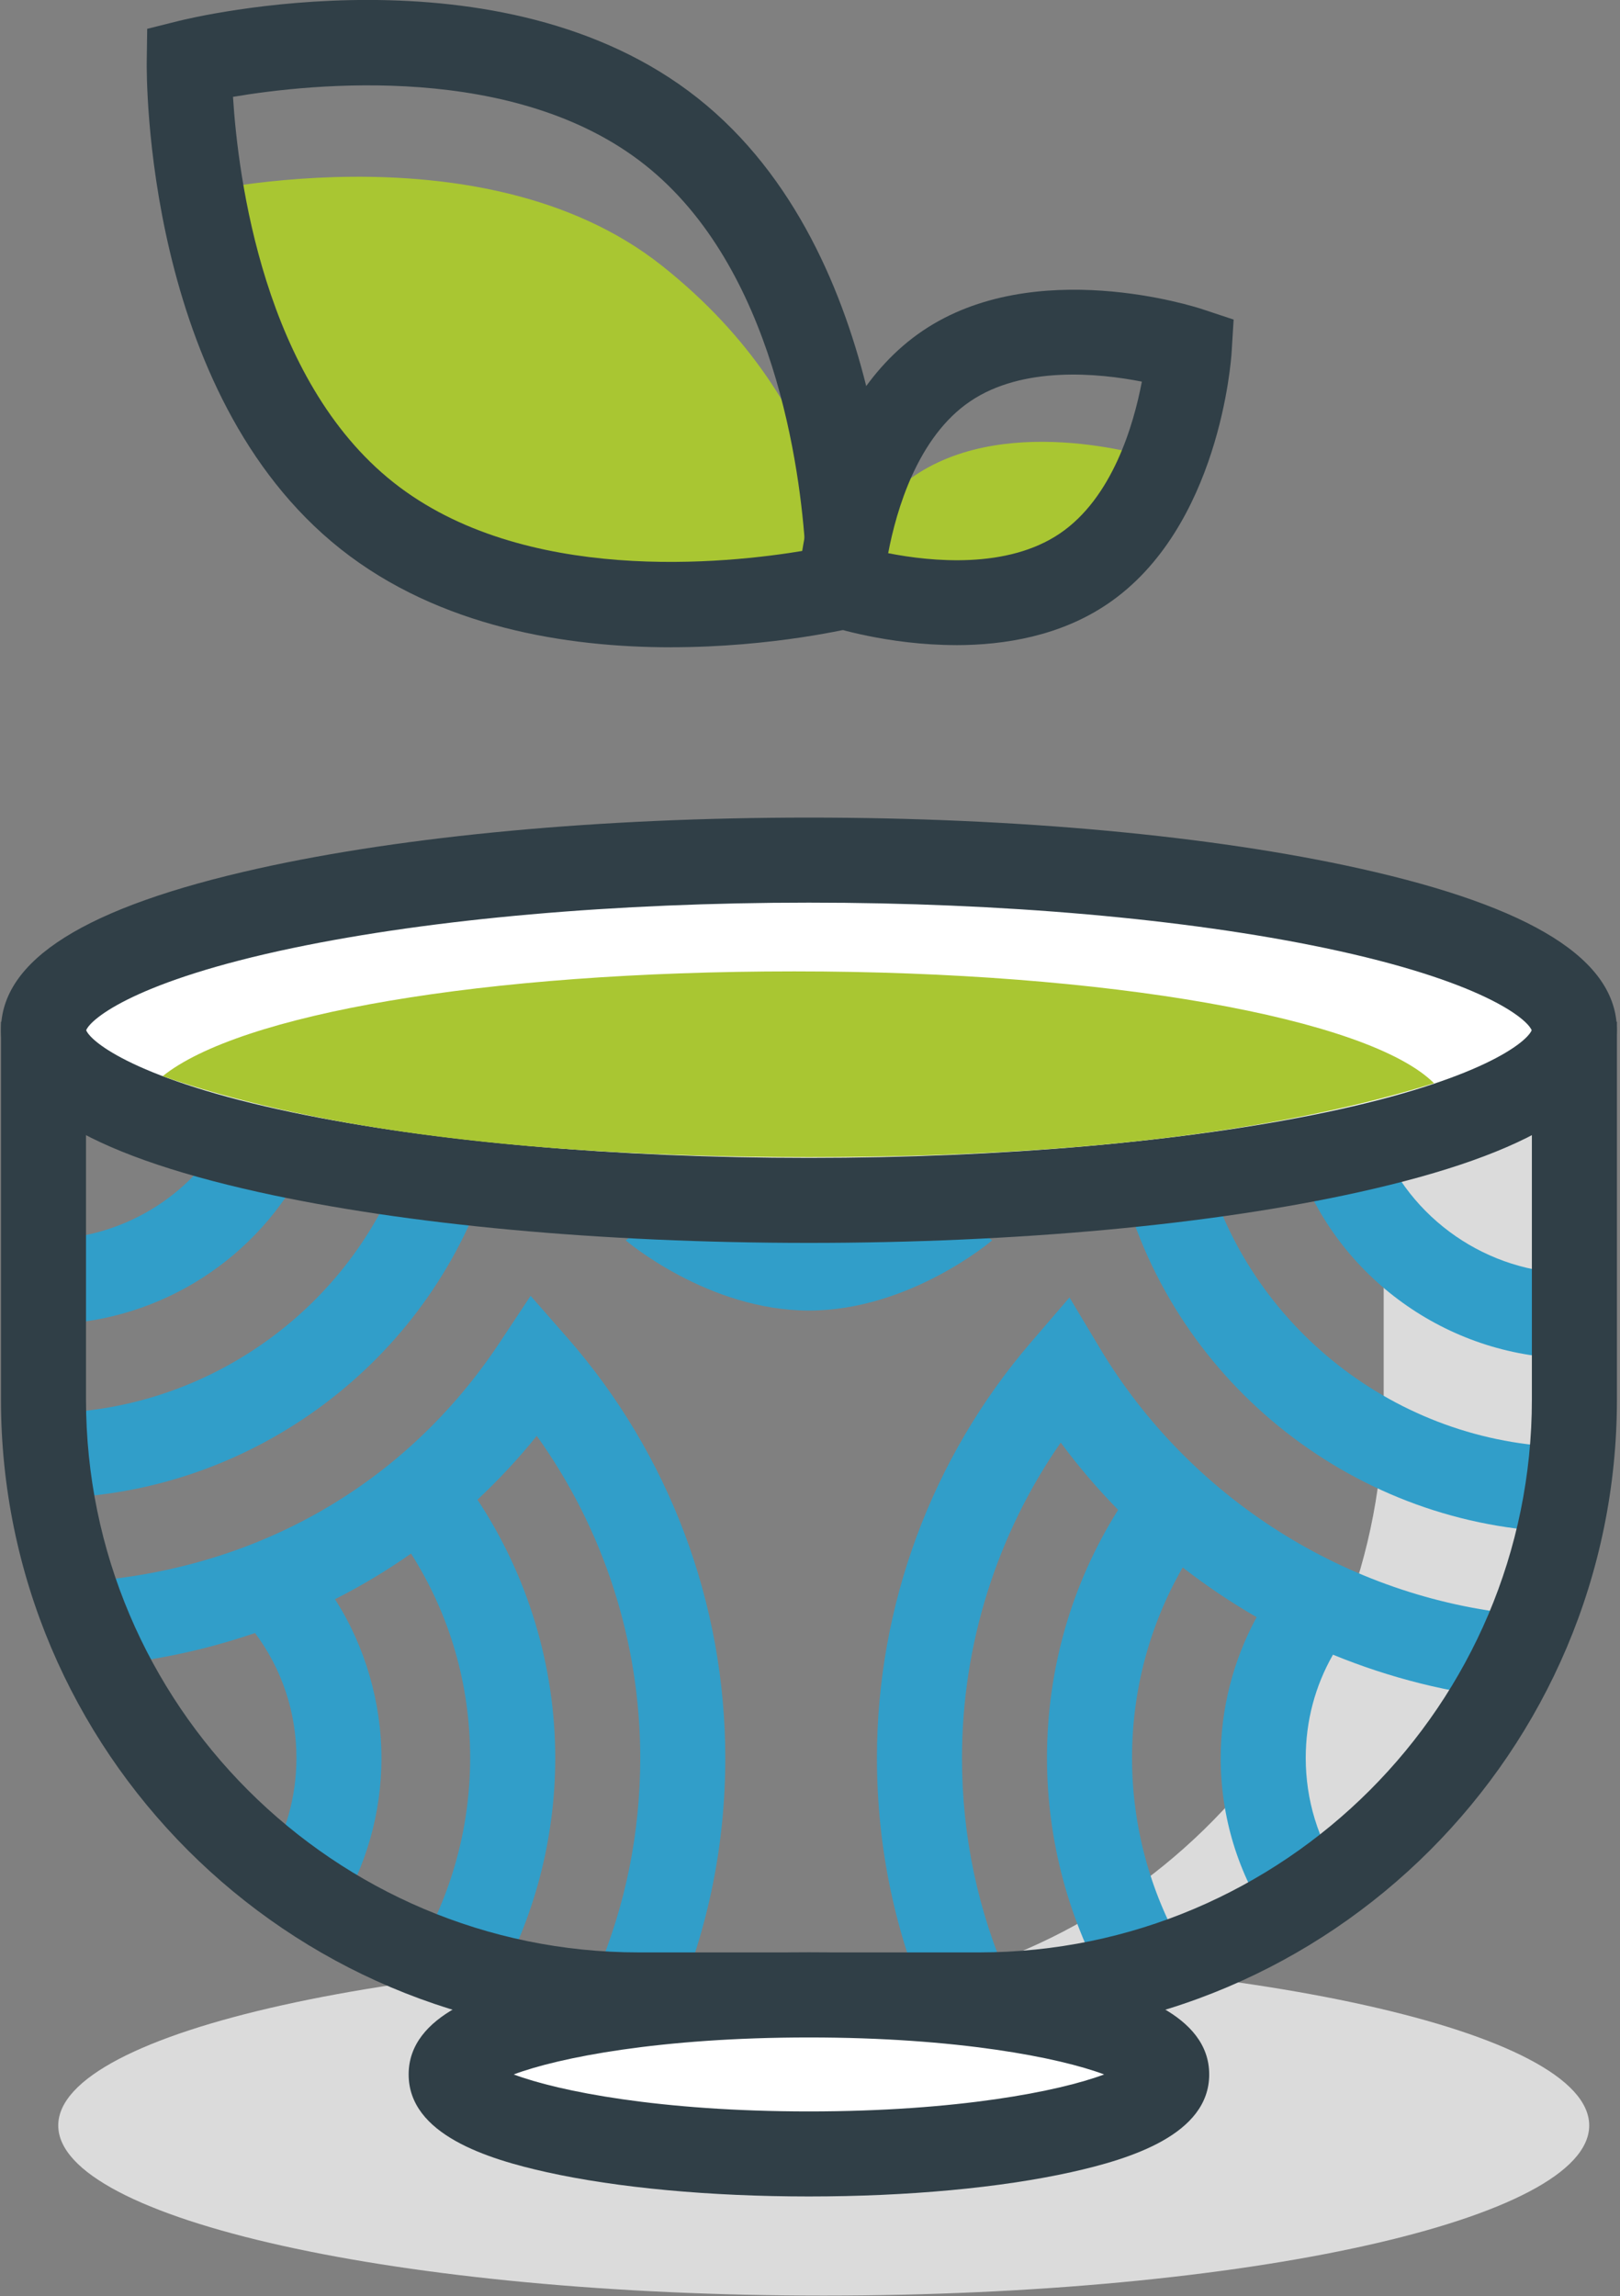 <svg width="453" height="642" viewBox="0 0 453 642" fill="none" xmlns="http://www.w3.org/2000/svg">
<rect x="0" y="0" width="453" height="642" fill="#808080" stroke="none"/>
<path d="M230.339 641.88C348.556 641.88 444.389 620.582 444.389 594.31C444.389 568.038 348.556 546.74 230.339 546.74C112.123 546.74 16.289 568.038 16.289 594.31C16.289 620.582 112.123 641.88 230.339 641.88Z" fill="#DBDBDB"/>
<path d="M386.92 298.68V392.42C386.92 477.97 322.38 548.42 239.33 557.8H275.21C367.15 557.8 441.69 483.26 441.69 391.32V297.58L386.91 298.68H386.92Z" fill="#DBDBDB"/>
<path d="M337.391 327.35L314.541 333.95C330.601 389.57 382.301 428.42 440.251 428.42V404.64C392.831 404.64 350.531 372.86 337.391 327.36V327.35Z" fill="#319EC9"/>
<path d="M134.7 334L112.43 325.65C96.85 367.2 56.55 395.13 12.16 395.13V418.91C66.42 418.91 115.66 384.79 134.7 334Z" fill="#319EC9"/>
<path d="M148.371 362.34L139.771 375.32C113.531 414.94 72.251 438.71 23.551 442.26L25.281 465.98C41.261 464.82 56.701 461.63 71.311 456.61C78.831 466.65 82.891 478.79 82.891 491.56C82.891 502.49 79.861 513.14 74.131 522.36L94.331 534.91C102.401 521.92 106.671 506.92 106.671 491.56C106.671 476.2 102.121 460.29 93.671 447.16C101.071 443.41 108.171 439.15 114.941 434.4C125.771 451.45 131.471 470.98 131.471 491.56C131.471 510 126.711 528.18 117.701 544.13L138.411 555.83C149.431 536.32 155.261 514.09 155.261 491.56C155.261 465.87 147.601 440.63 133.511 419.33C139.421 413.81 144.971 407.86 150.091 401.49C168.841 427.63 179.031 459.1 179.031 491.56C179.031 512.44 174.941 532.68 166.891 551.73L188.791 561C198.101 539 202.811 515.64 202.811 491.56C202.811 448.29 187.131 406.57 158.651 374.06L148.391 362.35L148.371 362.34Z" fill="#319EC9"/>
<path d="M84.53 327.19L63.62 315.87C53.37 334.79 33.65 346.55 12.16 346.55V370.33C42.39 370.33 70.12 353.8 84.53 327.2V327.19Z" fill="#319EC9"/>
<path d="M385.51 318.2L363.26 326.59C375.27 358.44 406.21 379.84 440.25 379.84V356.06C416.04 356.06 394.05 340.85 385.51 318.2Z" fill="#319EC9"/>
<path d="M307.531 376.93L299.061 362.79L288.321 375.28C260.531 407.59 245.221 448.88 245.221 491.55C245.221 516.65 250.331 540.93 260.421 563.71L282.171 554.08C273.431 534.35 269.001 513.31 269.001 491.55C269.001 459.9 278.711 429.13 296.611 403.36C301.531 410.02 306.911 416.3 312.661 422.17C299.621 442.93 292.771 466.71 292.771 491.54C292.771 514.57 298.841 537.23 310.331 557.06L330.911 545.14C321.521 528.93 316.551 510.4 316.551 491.55C316.551 472.7 321.421 454.42 330.721 438.28C337.291 443.39 344.191 448.03 351.391 452.18C344.861 464.19 341.341 477.77 341.341 491.55C341.341 508.03 346.201 523.94 355.391 537.55L375.101 524.24C368.571 514.58 365.121 503.27 365.121 491.55C365.121 481.24 367.741 471.41 372.741 462.67C388.591 469.18 405.431 473.44 422.781 475.12L425.081 451.45C376.601 446.74 332.661 418.88 307.521 376.92L307.531 376.93Z" fill="#319EC9"/>
<path d="M226.2 327.21C197.91 327.21 174.98 346.83 174.98 346.83C174.98 346.83 197.91 366.45 226.2 366.45C254.49 366.45 277.42 346.83 277.42 346.83C277.42 346.83 254.49 327.21 226.2 327.21Z" fill="#319EC9"/>
<path d="M273.77 569.7H178.64C80.29 569.7 0.27 489.68 0.27 391.33V285.7H452.14V391.33C452.14 489.68 372.12 569.7 273.77 569.7ZM24.049 309.48V391.33C24.049 476.57 93.4 545.92 178.64 545.92H273.77C359.01 545.92 428.359 476.57 428.359 391.33V309.48H24.049Z" fill="#303F47"/>
<path d="M226.2 335.64C344.417 335.64 440.25 314.342 440.25 288.07C440.25 261.798 344.417 240.5 226.2 240.5C107.984 240.5 12.15 261.798 12.15 288.07C12.15 314.342 107.984 335.64 226.2 335.64Z" fill="white"/>
<path d="M226.2 347.53C168.18 347.53 113.52 342.48 72.269 333.31C23.82 322.54 0.27 307.74 0.27 288.07C0.27 268.4 23.82 253.6 72.269 242.83C113.52 233.66 168.19 228.61 226.2 228.61C284.21 228.61 338.88 233.66 380.13 242.83C428.58 253.6 452.13 268.4 452.13 288.07C452.13 307.74 428.58 322.55 380.13 333.31C338.88 342.48 284.21 347.53 226.2 347.53ZM24.099 288.07C25.439 291.38 38.3 301.93 81.829 311.05C120.91 319.24 172.19 323.75 226.2 323.75C280.21 323.75 331.49 319.24 370.57 311.05C414.1 301.93 426.969 291.38 428.299 288.07C426.959 284.76 414.1 274.22 370.57 265.09C331.49 256.9 280.22 252.39 226.2 252.39C172.18 252.39 120.91 256.9 81.829 265.09C38.3 274.21 25.43 284.76 24.099 288.07Z" fill="#303F47"/>
<path d="M226.2 602.27C281.451 602.27 326.24 592.317 326.24 580.04C326.24 567.763 281.451 557.81 226.2 557.81C170.95 557.81 126.16 567.763 126.16 580.04C126.16 592.317 170.95 602.27 226.2 602.27Z" fill="white"/>
<path d="M226.2 614.16C198.64 614.16 172.6 611.75 152.88 607.37C136.31 603.69 114.27 596.85 114.27 580.04C114.27 563.23 136.31 556.4 152.88 552.71C172.6 548.33 198.64 545.91 226.2 545.91C253.76 545.91 279.8 548.32 299.52 552.71C316.1 556.39 338.13 563.23 338.13 580.04C338.13 596.85 316.09 603.69 299.52 607.37C279.8 611.75 253.76 614.16 226.2 614.16ZM143.65 580.04C156.18 584.75 184.61 590.38 226.2 590.38C267.79 590.38 296.22 584.75 308.75 580.04C296.22 575.33 267.79 569.7 226.2 569.7C184.61 569.7 156.18 575.33 143.65 580.04Z" fill="#303F47"/>
<path d="M226.2 323.56C306.3 323.56 362.23 315.05 401 302.89C382.74 284.67 309.62 271.61 222.14 271.61C134.66 271.61 66.861 283.7 45.48 300.92C83.46 314.19 141.25 323.56 226.21 323.56H226.2Z" fill="#A9C632"/>
<path d="M235.13 163.63C235.13 163.63 153.59 184.58 102.64 144.2C51.68 103.82 50.24 54.87 50.24 54.87C50.24 54.87 134.1 33.89 185.06 74.27C236.02 114.65 235.13 163.62 235.13 163.62V163.63Z" fill="#A9C632"/>
<path d="M187.641 180.99C158.571 180.99 122.901 175.43 95.251 153.52C40.331 110.01 40.981 20.98 41.031 17.21L41.161 8.06L50.031 5.84C53.691 4.93 140.201 -16.06 195.121 27.45C250.041 70.96 249.391 159.99 249.341 163.76L249.211 172.91L240.341 175.13C238.531 175.58 216.291 180.98 187.641 180.98V180.99ZM65.151 27.08C66.561 49.55 73.741 106.14 110.011 134.88C146.281 163.61 203.001 157.67 225.211 153.91C223.801 131.43 216.621 74.85 180.351 46.11C144.081 17.37 87.351 23.32 65.151 27.08Z" fill="#303F47"/>
<path d="M235.129 163.63C235.129 163.63 228.839 151.2 255.729 133.01C282.629 114.82 323.599 128.42 323.599 128.42C323.599 128.42 320.849 145.62 293.949 163.81C267.049 182 235.119 163.62 235.119 163.62L235.129 163.63Z" fill="#A9C632"/>
<path d="M267.339 180.38C248.199 180.38 232.479 175.29 231.379 174.92L222.699 172.04L223.259 162.91C223.379 160.91 226.609 113.73 257.999 92.5C289.379 71.27 334.379 85.84 336.279 86.48L344.959 89.36L344.399 98.49C344.279 100.49 341.049 147.67 309.659 168.9C296.549 177.77 281.069 180.39 267.339 180.39V180.38ZM248.359 154.68C260.479 157.06 281.619 159.15 296.339 149.19C311.059 139.24 316.989 118.84 319.299 106.71C307.189 104.33 286.039 102.24 271.319 112.2C256.599 122.15 250.669 142.55 248.359 154.68Z" fill="#303F47"/>
</svg>
